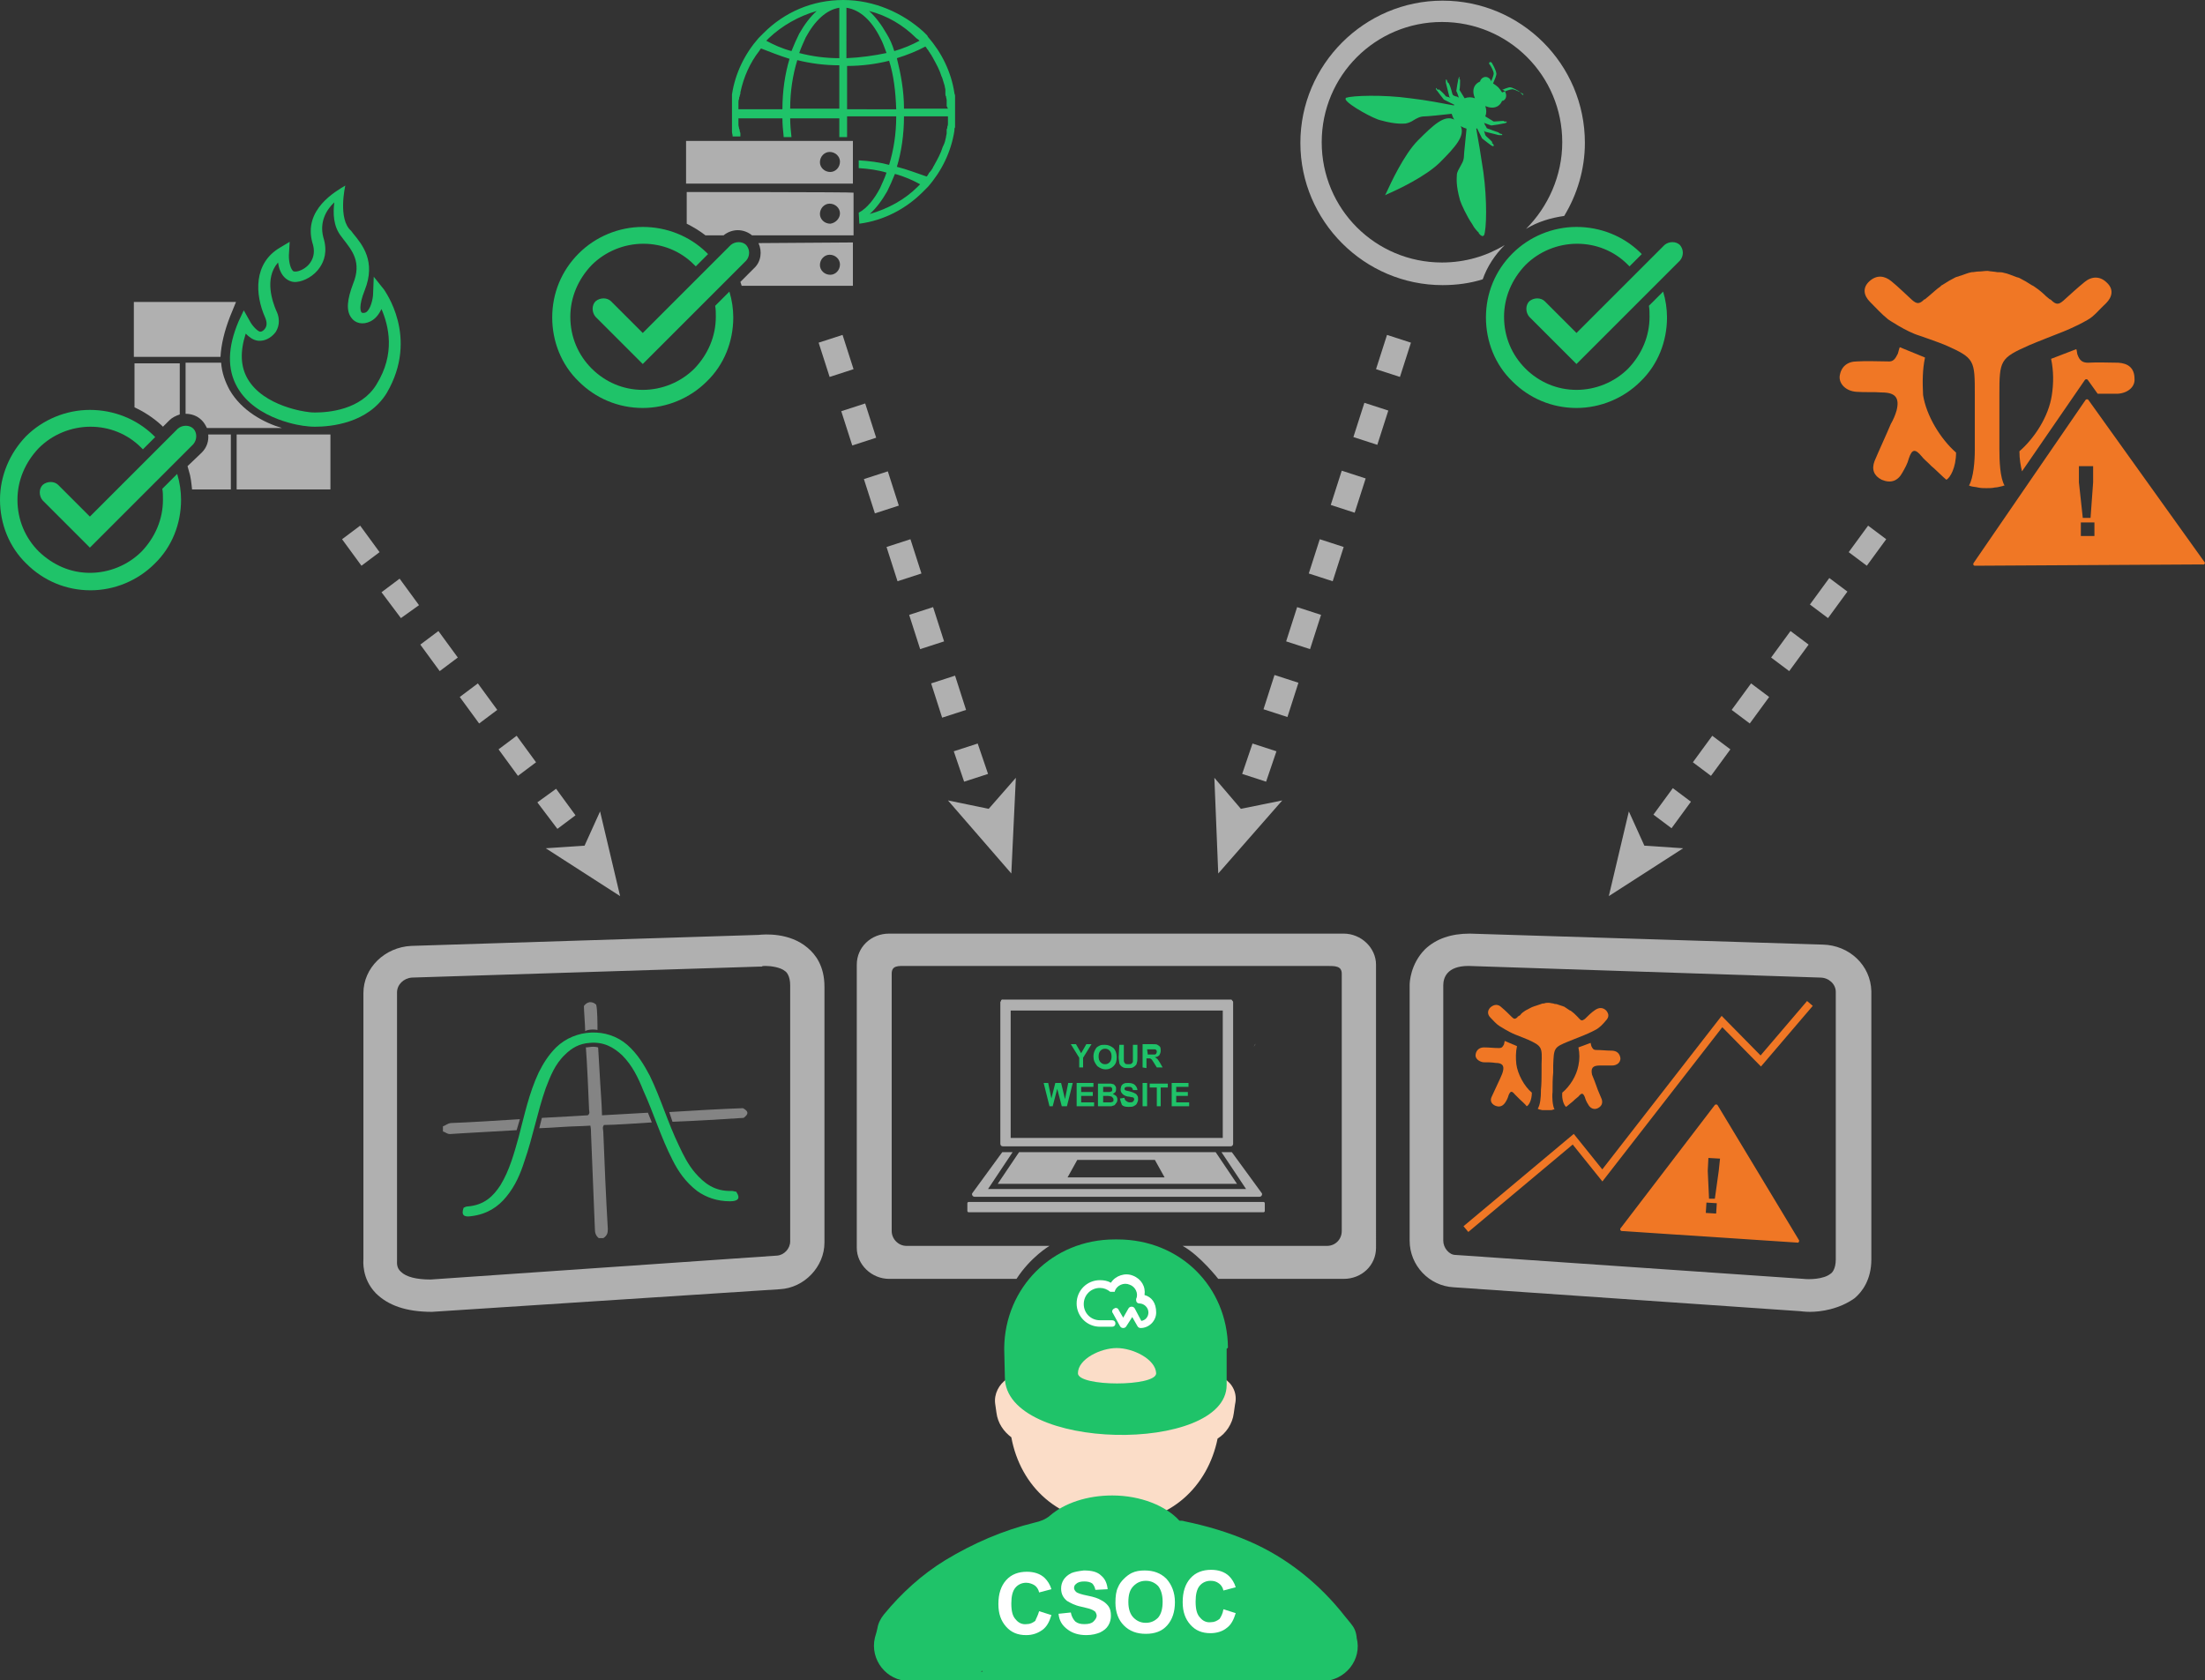 <?xml version="1.0" encoding="utf-8"?>
<!-- Generator: Adobe Illustrator 21.1.0, SVG Export Plug-In . SVG Version: 6.00 Build 0)  -->
<svg version="1.1" id="Layer_1" xmlns="http://www.w3.org/2000/svg" xmlns:xlink="http://www.w3.org/1999/xlink" x="0px" y="0px"
	 width="341px" height="259.9px" viewBox="0 0 341 259.9" style="enable-background:new 0 0 341 259.9;" xml:space="preserve">
<rect x="0" y="0" width="341" height="259.9" fill="#333333" stroke="none"/>
<style type="text/css">
	.st0{fill:#B0B0B0;}
	.st1{fill:#FFFFFF;}
	.st2{fill:#1FC369;}
	.st3{fill:#848484;}
	.st4{fill:#F07725;}
	.st5{fill:none;stroke:#F07725;stroke-width:1.157;stroke-miterlimit:10;}
	.st6{fill:#FBDDC8;}
	.st7{fill:#AFAFAF;}
</style>
<g>
	<g>
		<g>
			<g>
				<path class="st0" d="M89.2,132.2l2.8-2.1l0.1,0.2l-2.8,2.1L89.2,132.2z M83.1,124.1L86,122l3,4.1l-2.8,2.1L83.1,124.1z
					 M77.1,115.9l2.8-2.1l3,4.1l-2.8,2.1L77.1,115.9z M71.1,107.8l2.8-2.1l3,4.1l-2.8,2.1L71.1,107.8z M65,99.7l2.8-2.1l3,4.1
					l-2.8,2.1L65,99.7z M59,91.6l2.8-2.1l3,4.1L62,95.6L59,91.6z M52.9,83.4l2.8-2.1l3,4.1l-2.8,2.1L52.9,83.4z"/>
			</g>
			<g>
				<g>
					<polygon class="st0" points="84.4,131.2 90.4,130.8 92.8,125.5 95.9,138.6 					"/>
				</g>
			</g>
		</g>
	</g>
	<g>
		<path class="st0" d="M279.9,202.9c-0.8,0-1.4-0.1-1.5-0.1l-53.6-3.7c-3.8-0.2-6.8-3.4-6.8-7.2v-39.6c0-0.3,0.1-3.2,2.4-5.5
			c1.7-1.6,4-2.4,6.9-2.4l54.6,1.7c4.1,0.1,7.4,3.2,7.5,7.2v41.5c0,3.1-1.4,5-2.6,6C284.4,202.5,281.6,202.9,279.9,202.9z
			 M227.1,149.4c-3.4,0-3.9,1.9-3.9,3v39.5c0,1.1,0.9,2.2,1.9,2.2l53.8,3.7c0.8,0.1,3.1,0.1,4.2-0.8c0.2-0.1,0.8-0.7,0.8-2.2v-41.4
			c0-1.2-1.1-2.2-2.4-2.2L227.1,149.4z"/>
	</g>
	<g>
		<path class="st0" d="M66.8,202.9c-4,0-6.8-1-8.7-2.9c-2.2-2.3-1.9-5-1.9-5.3v-41.1c0-3.9,3.3-7.1,7.4-7.3l53.7-1.7
			c0.9-0.1,4.8-0.4,7.6,2c1.2,1,2.6,2.8,2.6,6v39.6c0,3.7-3.1,7-6.9,7.2L66.8,202.9L66.8,202.9z M118.4,149.4c-0.3,0-0.5,0-0.6,0.1
			h-0.3l-53.8,1.7c-1.3,0.1-2.3,1.1-2.3,2.3V195c0,0.3-0.1,1.1,0.6,1.7c0.8,0.8,2.4,1.2,4.6,1.2l53.6-3.7c1.1-0.1,2-1.1,2-2.2v-39.6
			c0-1.5-0.6-2.1-0.8-2.2C120.7,149.6,119.2,149.4,118.4,149.4z"/>
	</g>
	<g>
		<path class="st0" d="M157.2,197.8h-19.7c-2.7,0-5-2.2-5-4.8v-43.8c0-2.7,2.2-4.8,5-4.8h70.3c2.7,0,5,2.2,5,4.8V193
			c0,2.7-2.2,4.8-5,4.8h-19.4c0,0-2.8-3.6-5.5-5.1h22.3c1.3,0,2.3-1,2.3-2.3v-39.8c0-1.2-1-1.2-2.3-1.2h-65c-1.3,0-2.3-0.1-2.3,1.2
			v39.8c0,1.2,1,2.3,2.3,2.3h22.1C162.3,192.7,159.4,194.4,157.2,197.8z"/>
	</g>
	<polygon class="st1" points="194.1,161.9 194,161.9 194,161.9 	"/>
	<path class="st1" d="M194.1,161.9L194.1,161.9L194.1,161.9z"/>
	<g>
		<g>
			<path class="st2" d="M166.9,165.1v-1.5l-1.3-2.1h0.8l0.8,1.4l0.8-1.4h0.8l-1.3,2.1v1.5L166.9,165.1L166.9,165.1z"/>
			<path class="st2" d="M169.1,163.4c0-0.4,0.1-0.7,0.2-0.9c0.1-0.2,0.2-0.4,0.3-0.5c0.1-0.1,0.3-0.2,0.5-0.3
				c0.2-0.1,0.5-0.1,0.8-0.1c0.5,0,0.9,0.2,1.3,0.5c0.3,0.3,0.5,0.8,0.5,1.4c0,0.6-0.1,1-0.5,1.4c-0.3,0.3-0.7,0.5-1.2,0.5
				c-0.5,0-0.9-0.2-1.3-0.5C169.3,164.4,169.1,164,169.1,163.4z M169.9,163.4c0,0.4,0.1,0.7,0.3,0.9s0.4,0.3,0.7,0.3
				c0.3,0,0.5-0.1,0.7-0.3c0.2-0.2,0.3-0.5,0.3-0.9c0-0.4-0.1-0.7-0.3-0.9c-0.2-0.2-0.4-0.3-0.7-0.3c-0.3,0-0.5,0.1-0.7,0.3
				C170,162.7,169.9,163,169.9,163.4z"/>
			<path class="st2" d="M173.1,161.6h0.7v1.9c0,0.3,0,0.5,0,0.6c0,0.1,0.1,0.3,0.2,0.4c0.1,0.1,0.3,0.1,0.5,0.1c0.2,0,0.4,0,0.5-0.1
				c0.1-0.1,0.2-0.2,0.2-0.3c0-0.1,0-0.3,0-0.6v-2h0.7v1.9c0,0.4,0,0.7-0.1,0.9c0,0.2-0.1,0.3-0.2,0.4c-0.1,0.1-0.2,0.2-0.4,0.3
				c-0.2,0.1-0.4,0.1-0.7,0.1c-0.3,0-0.6,0-0.8-0.1c-0.2-0.1-0.3-0.2-0.4-0.3c-0.1-0.1-0.2-0.3-0.2-0.4c0-0.2-0.1-0.5-0.1-0.9
				L173.1,161.6L173.1,161.6z"/>
			<path class="st2" d="M176.7,165.1v-3.6h1.5c0.4,0,0.7,0,0.8,0.1c0.2,0.1,0.3,0.2,0.4,0.3c0.1,0.2,0.1,0.4,0.1,0.6
				c0,0.3-0.1,0.5-0.2,0.7c-0.2,0.2-0.4,0.3-0.7,0.3c0.1,0.1,0.3,0.2,0.4,0.3c0.1,0.1,0.2,0.3,0.4,0.6l0.4,0.7h-0.9l-0.5-0.8
				c-0.2-0.3-0.3-0.5-0.4-0.5c-0.1-0.1-0.1-0.1-0.2-0.1c-0.1,0-0.2,0-0.4,0h-0.1v1.5L176.7,165.1L176.7,165.1z M177.5,163.1h0.5
				c0.4,0,0.6,0,0.6,0c0.1,0,0.1-0.1,0.2-0.1c0-0.1,0.1-0.2,0.1-0.3c0-0.1,0-0.2-0.1-0.3c-0.1-0.1-0.1-0.1-0.3-0.1
				c-0.1,0-0.2,0-0.5,0h-0.6L177.5,163.1L177.5,163.1z"/>
			<path class="st2" d="M162.3,171.1l-0.9-3.6h0.7l0.5,2.4l0.6-2.4h0.9l0.6,2.5l0.5-2.5h0.7l-0.9,3.6h-0.8l-0.7-2.7l-0.7,2.7H162.3z
				"/>
			<path class="st2" d="M166.5,171.1v-3.6h2.6v0.6h-1.9v0.8h1.8v0.6h-1.8v1h2v0.6L166.5,171.1L166.5,171.1z"/>
			<path class="st2" d="M169.8,167.6h1.4c0.3,0,0.5,0,0.6,0c0.1,0,0.3,0.1,0.4,0.1s0.2,0.2,0.3,0.3c0.1,0.1,0.1,0.3,0.1,0.4
				c0,0.2,0,0.3-0.1,0.5c-0.1,0.1-0.2,0.2-0.4,0.3c0.2,0.1,0.4,0.2,0.5,0.3s0.2,0.3,0.2,0.5c0,0.2,0,0.3-0.1,0.5
				c-0.1,0.1-0.2,0.3-0.3,0.4c-0.1,0.1-0.3,0.1-0.5,0.2c-0.1,0-0.4,0-0.9,0h-1.2L169.8,167.6L169.8,167.6z M170.6,168.1v0.8h0.5
				c0.3,0,0.5,0,0.5,0c0.1,0,0.2-0.1,0.3-0.1s0.1-0.2,0.1-0.3c0-0.1,0-0.2-0.1-0.3s-0.1-0.1-0.3-0.1c-0.1,0-0.3,0-0.6,0L170.6,168.1
				L170.6,168.1z M170.6,169.6v0.9h0.7c0.3,0,0.4,0,0.5,0c0.1,0,0.2-0.1,0.3-0.1s0.1-0.2,0.1-0.3c0-0.1,0-0.2-0.1-0.3
				c-0.1-0.1-0.1-0.1-0.2-0.2c-0.1,0-0.3-0.1-0.6-0.1H170.6L170.6,169.6z"/>
			<path class="st2" d="M173.2,169.9l0.7-0.1c0,0.2,0.1,0.4,0.3,0.5c0.1,0.1,0.3,0.2,0.5,0.2c0.2,0,0.4,0,0.5-0.1
				c0.1-0.1,0.2-0.2,0.2-0.4c0-0.1,0-0.1-0.1-0.2c-0.1-0.1-0.1-0.1-0.3-0.1c-0.1,0-0.3-0.1-0.6-0.1c-0.4-0.1-0.6-0.2-0.8-0.4
				c-0.2-0.2-0.3-0.4-0.3-0.7c0-0.2,0.1-0.4,0.1-0.5c0.1-0.2,0.2-0.3,0.4-0.4c0.2-0.1,0.4-0.1,0.7-0.1c0.4,0,0.8,0.1,1,0.3
				c0.2,0.2,0.4,0.5,0.4,0.8l-0.7,0c0-0.2-0.1-0.3-0.2-0.4c-0.1-0.1-0.3-0.1-0.5-0.1s-0.4,0-0.5,0.1c-0.1,0.1-0.1,0.1-0.1,0.2
				s0,0.1,0.1,0.2c0.1,0.1,0.3,0.1,0.7,0.2s0.6,0.2,0.8,0.3c0.2,0.1,0.3,0.2,0.4,0.4c0.1,0.1,0.1,0.3,0.1,0.6c0,0.2-0.1,0.4-0.2,0.6
				c-0.1,0.2-0.3,0.3-0.5,0.4c-0.2,0.1-0.5,0.1-0.8,0.1c-0.5,0-0.8-0.1-1-0.3C173.4,170.6,173.3,170.4,173.2,169.9z"/>
			<path class="st2" d="M176.7,171.1v-3.6h0.7v3.6H176.7z"/>
			<path class="st2" d="M178.9,171.1v-2.9h-1.1v-0.6h2.8v0.6h-1.1v2.9H178.9z"/>
			<path class="st2" d="M181.2,171.1v-3.6h2.6v0.6h-1.9v0.8h1.8v0.6h-1.8v1h2v0.6L181.2,171.1L181.2,171.1z"/>
		</g>
	</g>
	<path class="st1" d="M193.9,161.9L193.9,161.9L193.9,161.9c0.1-0.2,0.2-0.4,0.3-0.5L193.9,161.9l-0.4-0.3
		C193.6,161.7,193.8,161.8,193.9,161.9z"/>
	<g>
		<path class="st3" d="M92.5,162c0.6,10.4,0.5,7.6,0.6,10.5c1.6-0.1,5.6-0.3,7.1-0.4l0.6,1.5c-1.5,0.1-5.9,0.4-7.4,0.4
			c-0.3,0.4-0.1,0.7-0.1,1.1c0.2,5.1,0.4,9.9,0.7,15c0,0.6-0.1,1-0.7,1.4c-0.2,0-0.5,0-0.7,0c-0.5-0.4-0.6-0.9-0.6-1.4
			c-0.2-5-0.4-9.7-0.6-14.8c0-0.4,0-0.7-0.1-1.2c-1.5,0.1-2.9,0.1-4.3,0.2c-0.3,0-1.1,0.1-3.6,0.2l0.4-1.6c3.8-0.2,5.5-0.3,7.1-0.4
			c0.4-0.3,0.2-0.6,0.2-0.9c-0.1-2.5-0.3-7.1-0.5-9.7C90.5,162.2,91.5,161.7,92.5,162z"/>
		<path class="st3" d="M79.9,174.8c-3.1,0.2-7.4,0.4-10.3,0.6c-0.5,0-0.7-0.3-1.1-0.4c0-0.3,0-0.5,0-0.8c0.4-0.1,0.6-0.4,1.2-0.5
			c2.8-0.1,7.6-0.4,10.7-0.6L79.9,174.8z"/>
		<path class="st2" d="M113.7,184.3c-0.1,0-0.3-0.1-0.5-0.1c-2.7,0.1-4.3-1.2-5.7-2.8c-1.1-1.3-1.8-2.7-2.5-4.2
			c-1.7-3.5-2.8-7.3-4.5-10.8c-0.9-1.7-1.9-3.4-3.5-4.8c-3.1-2.7-8-2.5-11,0.4c-1.2,1.2-2,2.5-2.7,3.9c-1.5,3.2-2.2,6.6-3.1,10
			c-0.7,2.5-1.4,5.1-2.8,7.4c-1.1,1.7-2.5,3.1-5.1,3.3c-0.2,0-0.4,0.1-0.6,0.2c-0.4,1.1,0,1.5,1.2,1.3c2.4-0.3,4.1-1.4,5.4-3
			c1.4-1.7,2.2-3.6,2.8-5.5c1.3-3.7,2-7.6,3.3-11.3c0.7-1.8,1.4-3.7,3-5.2c1-1,2.2-1.7,3.8-1.8c2.2-0.2,3.7,0.7,5,1.9
			c1.6,1.6,2.5,3.5,3.3,5.5c1.6,3.5,2.7,7.2,4.5,10.7c0.9,1.8,2,3.4,3.8,4.8c1.4,1,3.1,1.6,5.1,1.6c1.3,0,1.6-0.5,1-1.4
			C113.9,184.3,113.8,184.3,113.7,184.3z"/>
		<path class="st3" d="M104,173.5c3-0.1,8-0.4,11-0.6c0.8-0.6,0.8-1-0.1-1.5c-3,0.1-8.4,0.4-11.4,0.6L104,173.5z"/>
		<path class="st3" d="M92.4,159.3c0-0.8,0-3.2-0.2-3.9c-0.3-0.3-0.6-0.4-1-0.4c-0.4,0.1-0.6,0.2-0.9,0.6c0,0.7,0.2,3.1,0.2,3.9
			C90.5,159.4,91.4,159.1,92.4,159.3z"/>
	</g>
	<g>
		<path class="st4" d="M234.6,161.8l-1.9-0.8c0,0.1-0.1,0.4-0.1,0.5c-0.2,0.4-0.3,0.6-0.8,0.6c-0.8,0-1.5-0.1-2.3-0.1
			c-0.7,0-1.2,0.4-1.3,1.1c-0.1,0.6,0.5,1.1,1.2,1.2c0.6,0,1.3,0,1.9,0.1c1,0,1.4,0.4,1.1,1.4c-0.1,0.4-0.3,0.7-0.4,1
			c-0.4,0.9-0.9,1.9-1.3,2.8c-0.3,0.6-0.1,1.1,0.5,1.4c0.7,0.3,1.2,0.1,1.6-0.5c0.2-0.3,0.4-0.7,0.5-1.1c0.3-0.7,0.5-0.7,1-0.1
			c0.2,0.2,0.4,0.4,0.5,0.5c0,0,0.1,0.1,0.2,0.2c0.1,0.1,1,0.9,1.1,1.1c0.3-0.1,0.8-0.9,0.8-2.1c-1.2-1-2.2-2.9-2.4-4.4
			C234.4,163.7,234.4,162.7,234.6,161.8z"/>
		<path class="st4" d="M249.2,162.5c-0.8,0-1.5-0.1-2.3-0.1c-0.5,0-0.6-0.2-0.8-0.6c0-0.1-0.1-0.3-0.1-0.5l-1.9,0.7
			c0.2,0.9,0.2,1.9,0,2.8c-0.3,1.6-1.3,3.2-2.5,4.2c-0.1,1.1,0.3,2,0.6,2.2c0.1-0.1,1-0.8,1.1-0.9c0,0,0.1-0.1,0.2-0.2
			c0.2-0.2,0.4-0.3,0.6-0.5c0.5-0.6,0.7-0.6,1,0.1c0.1,0.4,0.3,0.8,0.5,1.1c0.3,0.6,0.9,0.9,1.5,0.6c0.6-0.3,0.8-0.8,0.6-1.4
			c-0.4-0.9-0.8-1.9-1.1-2.8c-0.1-0.3-0.3-0.7-0.4-1c-0.2-1,0.1-1.4,1.2-1.4c0.6,0,1.3,0,1.9,0c0.8,0,1.3-0.5,1.3-1.1
			C250.5,162.9,250,162.5,249.2,162.5z"/>
		<path class="st4" d="M246.9,159.2c0.5-0.3,1-0.8,1.4-1.3c0.5-0.5,0.6-1,0.1-1.6c-0.5-0.5-1.1-0.5-1.7-0.1
			c-0.6,0.4-1.1,0.9-1.6,1.4c-0.4,0.3-0.6,0.3-0.9-0.1c0,0-0.1,0-0.1-0.1v0c-0.1-0.1-0.2-0.2-0.3-0.3c-0.3-0.3-0.5-0.5-0.8-0.7
			c-0.1-0.1-0.1-0.1-0.2-0.1c-0.3-0.2-0.6-0.4-0.9-0.6c-0.1,0-0.2-0.1-0.3-0.1c-0.3-0.1-0.6-0.2-0.9-0.3c-0.1,0-0.3,0-0.5-0.1
			c-0.2,0-0.5-0.1-0.7-0.1c-0.2,0-0.5,0-0.7,0.1c-0.1,0-0.3,0-0.5,0.1c-0.3,0.1-0.6,0.2-0.9,0.3c-0.1,0-0.2,0.1-0.3,0.1
			c-0.3,0.1-0.6,0.3-1,0.5c-0.1,0-0.1,0.1-0.2,0.1c-0.3,0.2-0.6,0.4-0.8,0.7c-0.1,0.1-0.2,0.1-0.3,0.2v0c0,0-0.1,0-0.1,0.1
			c-0.4,0.4-0.6,0.3-0.9,0c-0.5-0.5-1-1-1.6-1.5c-0.5-0.5-1.1-0.5-1.7,0c-0.5,0.5-0.5,1.1,0,1.6c0.4,0.4,0.9,1,1.4,1.3
			c0,0,1.4,0.9,2.4,1.3c0,0,1.5,0.6,2,0.8c2.2,1,2.2,1.2,2.1,3.8c0,0.4,0,0.7,0,1.1c0,1,0,1.9-0.1,2.9c0,0.1,0,0.1,0,0.2
			c0,0.9-0.1,2.1-0.5,2.7c0.1,0,0.1,0,0.2,0.1c0.2,0,0.4,0.1,0.5,0.1c0.2,0,0.4,0,0.6,0c0.2,0,0.4,0,0.6,0c0.2,0,0.4,0,0.5-0.1
			c0.1,0,0.1,0,0.2,0c-0.3-0.6-0.4-1.9-0.3-2.7c0-0.1,0-0.1,0-0.1c0-1,0-1.9,0.1-2.9c0-0.4,0-0.7,0-1.1c0.1-2.7,0.1-2.8,2.3-3.7
			c0.5-0.2,2.5-1,2.5-1S246,159.7,246.9,159.2z"/>
	</g>
	<path class="st4" d="M278.2,191.8l-12.6-20.9c-0.1-0.1-0.3-0.1-0.4,0L250.6,190c-0.1,0.1,0,0.4,0.2,0.4l27.3,1.8
		C278.2,192.1,278.3,191.9,278.2,191.8z M265.4,187.7l-1.6-0.1l0.1-1.6l1.6,0.1L265.4,187.7z M265.8,181.1l-0.6,4.3l-0.9,0l-0.2-4.3
		l0.1-2l1.8,0.1L265.8,181.1z"/>
	<polyline class="st5" points="279.9,155.2 272.3,164.1 266.3,158 247.8,181.8 243.3,176.2 226.7,190.1 	"/>
	<path class="st4" d="M340.9,86.9l-17.9-25c-0.1-0.2-0.4-0.2-0.5,0l-17.3,25.2c-0.1,0.2,0,0.4,0.2,0.4l35.2-0.2
		C340.9,87.4,341.1,87.1,340.9,86.9z M321.8,82.9l0-2.1l2.1,0l0,2.1L321.8,82.9z M323.3,80.1l-1.2,0l-0.6-5.5l0-2.5l2.2,0l0,2.5
		L323.3,80.1z"/>
	<g>
		<g>
			<path class="st0" d="M195.8,120.9l-3.7-1.2l1.6-4.7l3.7,1.2L195.8,120.9z M199.1,110.9l-3.7-1.2l1.7-5.3l3.7,1.2L199.1,110.9z
				 M202.6,100.4l-3.7-1.2l1.7-5.3l3.7,1.2L202.6,100.4z M206.1,89.9l-3.7-1.2l1.7-5.3l3.7,1.2L206.1,89.9z M209.5,79.3l-3.7-1.2
				l1.7-5.3l3.7,1.2L209.5,79.3z M213,68.8l-3.7-1.2l1.7-5.3l3.7,1.2L213,68.8z M216.5,58.3l-3.7-1.2l1.7-5.3l3.7,1.2L216.5,58.3z"
				/>
		</g>
		<g>
			<g>
				<polygon class="st0" points="198.3,123.8 191.9,125.1 187.8,120.3 188.4,135.1 				"/>
			</g>
		</g>
	</g>
	<path class="st6" d="M189.3,213.2l0.1-1.7c0-9.3-7-16.9-16.8-16.9h-0.4c-9.8,0-16.6,7.5-16.6,16.9l0.1,1.8c-1.2,0.8-2,2.3-1.8,3.8
		l0.2,1.4c0.2,1.6,1.1,2.9,2.3,3.8c1.4,7.6,7.3,13.2,15.8,13.2h0.4c8.4,0,14.2-5.6,15.7-13c1.3-0.8,2.3-2.3,2.5-3.9l0.2-1.4
		C191.4,215.5,190.6,214,189.3,213.2z"/>
	<path class="st2" d="M189.9,208.4c-0.1-9.3-7.3-16.7-17.1-16.7h-0.4c-9.7,0-17,7.5-17.1,16.8v0.1l0.1,4.4
		c0,11.5,34.3,11.9,34.3,1.2l0-5.6C189.9,208.5,189.9,208.4,189.9,208.4z"/>
	<path class="st6" d="M172.7,208.5c-2.5,0-6,1.7-6,3.9c0,2.1,12.1,2.1,12.1,0C178.7,210.2,175.2,208.5,172.7,208.5z"/>
	<path class="st2" d="M208.9,251.1l-0.9-1.1c-3.9-5-9-9.1-14.8-11.6c-3.2-1.4-6.6-2.4-10-3.1c-0.3-0.1-0.5-0.1-0.8-0.1
		c-2.1-2.3-6-3.9-10.4-3.9c-3.9,0-7.4,1.2-9.6,3.1c-0.7,0.6-1.5,0.9-2.4,1.1c-4.9,1.2-9.5,3.2-13.8,5.8c-3.6,2.2-6.8,5.1-9.5,8.4
		c-0.5,0.6-0.9,1.4-1,2.1c-0.1,0.4-0.2,0.9-0.4,1.5c-0.8,3.4,1.8,6.7,5.3,6.7h63.9c3.5,0,6.2-3.3,5.3-6.7c0,0,0-0.1,0-0.1
		C209.7,252.3,209.4,251.7,208.9,251.1z M152,258.5l-0.3,0.1l0.2-0.2C151.9,258.4,151.9,258.5,152,258.5z"/>
	<path class="st1" d="M177,200.3c0.2-1.3-0.5-2.5-1.8-3c-1.2-0.5-2.7,0-3.4,1.1c-0.5-0.3-1.1-0.4-1.7-0.4c-2,0-3.6,1.6-3.6,3.6
		c0,2,1.6,3.6,3.6,3.6h1.9c0.3,0,0.5-0.2,0.5-0.5c0-0.3-0.2-0.5-0.5-0.5h-1.9c-1.4,0-2.5-1.1-2.5-2.5s1.1-2.5,2.5-2.5
		c0.6,0,1.1,0.2,1.6,0.6c0,0,0,0,0,0c0,0,0,0,0,0c0,0,0.1,0,0.1,0l0,0l0,0c0,0,0.1,0,0.1,0c0,0,0,0,0,0c0,0,0.1,0,0.1,0h0
		c0,0,0.1,0,0.1,0h0c0,0,0.1,0,0.1,0h0c0,0,0,0,0.1,0c0,0,0,0,0,0c0,0,0,0,0.1,0c0,0,0,0,0,0l0,0c0,0,0,0,0,0c0,0,0,0,0,0
		c0,0,0,0,0-0.1v0c0.3-0.9,1.4-1.4,2.3-1c0.9,0.3,1.4,1.4,1,2.2c0,0.1,0,0.1,0,0.2c0,0.3,0.2,0.5,0.5,0.5c0.7,0,1.4,0.6,1.4,1.4
		c0,0.6-0.4,1.2-1.1,1.3l-1-1.9c-0.1-0.2-0.3-0.3-0.5-0.3c-0.2,0-0.4,0.1-0.5,0.3l-0.8,1.4l-0.7-1.2c-0.1-0.3-0.5-0.4-0.7-0.2
		c-0.3,0.1-0.4,0.5-0.2,0.7l1.1,2c0.1,0.2,0.3,0.3,0.5,0.3c0,0,0,0,0,0c0.2,0,0.4-0.1,0.5-0.3l0.9-1.4l0.8,1.4
		c0.1,0.2,0.3,0.3,0.5,0.3c1.3,0,2.4-1.1,2.4-2.4C178.8,201.5,178.1,200.6,177,200.3z"/>
	<g>
		<path class="st1" d="M160.7,249.2l1.9,0.6c-0.3,1-0.7,1.8-1.4,2.3s-1.5,0.8-2.5,0.8c-1.3,0-2.3-0.4-3.1-1.3
			c-0.8-0.9-1.2-2-1.2-3.5c0-1.6,0.4-2.8,1.2-3.7c0.8-0.9,1.9-1.3,3.2-1.3c1.1,0,2.1,0.3,2.8,1c0.4,0.4,0.8,1,1,1.7l-1.9,0.5
			c-0.1-0.5-0.4-0.9-0.7-1.1s-0.8-0.4-1.3-0.4c-0.7,0-1.3,0.3-1.7,0.8c-0.4,0.5-0.6,1.3-0.6,2.4c0,1.2,0.2,2,0.7,2.5
			c0.4,0.5,1,0.8,1.7,0.7c0.5,0,0.9-0.2,1.3-0.5C160.2,250.4,160.5,249.9,160.7,249.2z"/>
		<path class="st1" d="M163.7,249.6l1.9-0.2c0.1,0.6,0.4,1.1,0.7,1.4c0.4,0.3,0.8,0.4,1.4,0.4c0.6,0,1.1-0.1,1.4-0.4
			c0.3-0.3,0.5-0.6,0.5-0.9c0-0.2-0.1-0.4-0.2-0.6c-0.1-0.1-0.4-0.3-0.7-0.4c-0.2-0.1-0.7-0.2-1.5-0.4c-1-0.2-1.7-0.6-2.2-0.9
			c-0.6-0.5-0.9-1.1-0.9-1.9c0-0.5,0.1-0.9,0.4-1.4c0.3-0.4,0.6-0.7,1.2-1c0.5-0.2,1.1-0.3,1.9-0.4c1.2,0,2.1,0.2,2.7,0.8
			c0.6,0.5,0.9,1.2,1,2.1l-1.9,0.1c-0.1-0.5-0.3-0.8-0.5-1c-0.3-0.2-0.7-0.3-1.2-0.3c-0.6,0-1,0.1-1.3,0.4c-0.2,0.1-0.3,0.4-0.3,0.6
			c0,0.2,0.1,0.4,0.3,0.6c0.2,0.2,0.8,0.4,1.8,0.6s1.6,0.4,2.1,0.7c0.4,0.2,0.8,0.5,1.1,0.9c0.3,0.4,0.4,0.9,0.4,1.5
			c0,0.5-0.1,1-0.4,1.5c-0.3,0.5-0.7,0.8-1.3,1.1c-0.5,0.2-1.2,0.4-2.1,0.4c-1.2,0-2.1-0.3-2.8-0.8
			C164.2,251.4,163.8,250.6,163.7,249.6z"/>
		<path class="st1" d="M172.5,247.9c0-1,0.1-1.8,0.4-2.4c0.2-0.5,0.5-0.9,0.9-1.3c0.4-0.4,0.8-0.7,1.2-0.9c0.6-0.3,1.3-0.4,2-0.4
			c1.4,0,2.5,0.4,3.4,1.3c0.8,0.9,1.3,2.1,1.3,3.6c0,1.5-0.4,2.7-1.2,3.6c-0.8,0.9-1.9,1.3-3.3,1.3c-1.4,0-2.5-0.4-3.4-1.3
			C173,250.6,172.5,249.4,172.5,247.9z M174.5,247.8c0,1.1,0.3,1.9,0.8,2.4c0.5,0.5,1.1,0.8,1.9,0.8s1.4-0.3,1.9-0.8
			c0.5-0.6,0.7-1.4,0.7-2.5c0-1.1-0.3-1.9-0.7-2.4c-0.5-0.5-1.1-0.8-1.9-0.8s-1.4,0.3-1.9,0.8C174.7,245.9,174.5,246.7,174.5,247.8z
			"/>
		<path class="st1" d="M189.2,248.9l1.9,0.6c-0.3,1-0.7,1.8-1.4,2.3c-0.6,0.5-1.5,0.8-2.5,0.8c-1.3,0-2.3-0.4-3.1-1.3
			c-0.8-0.9-1.2-2-1.2-3.5c0-1.6,0.4-2.8,1.2-3.7c0.8-0.9,1.9-1.3,3.2-1.3c1.1,0,2.1,0.3,2.8,1c0.4,0.4,0.8,1,1,1.7l-1.9,0.5
			c-0.1-0.5-0.4-0.9-0.7-1.1c-0.4-0.3-0.8-0.4-1.3-0.4c-0.7,0-1.3,0.3-1.7,0.8c-0.4,0.5-0.6,1.3-0.6,2.4c0,1.2,0.2,2,0.7,2.5
			c0.4,0.5,1,0.8,1.7,0.7c0.5,0,0.9-0.2,1.3-0.5C188.8,250.1,189.1,249.6,189.2,248.9z"/>
	</g>
	<path class="st4" d="M297.7,55.3l-3.9-1.6c-0.1,0.2-0.2,0.7-0.3,1c-0.4,0.8-0.7,1.3-1.6,1.2c-1.6,0-3.1-0.1-4.7,0
		c-1.5,0-2.5,0.8-2.7,2.3c-0.1,1.2,1,2.3,2.6,2.4c1.3,0.1,2.6,0,3.9,0.1c2.1,0,2.8,0.8,2.3,2.8c-0.2,0.7-0.5,1.4-0.9,2.1
		c-0.8,1.9-1.7,3.8-2.5,5.7c-0.5,1.3-0.1,2.3,1.1,2.9c1.4,0.6,2.5,0.2,3.2-1.1c0.4-0.7,0.8-1.4,1-2.2c0.5-1.5,1-1.5,2-0.3
		c0.3,0.4,0.7,0.7,1.1,1.1c0,0,0.2,0.2,0.4,0.4c0.3,0.2,2,1.9,2.3,2.1c0.6-0.3,1.5-1.9,1.5-4.2c-2.4-2.1-4.6-5.7-5.1-8.9
		C297.3,59.1,297.3,57.2,297.7,55.3z"/>
	<path class="st4" d="M322.8,49.5c1.1-0.6,1.9-1.7,2.9-2.6c1-1,1.2-2.2,0.1-3.2c-1-1-2.3-1-3.4-0.1c-1.1,0.9-2.2,1.9-3.3,2.9
		c-0.7,0.6-1.1,0.7-1.9-0.1c-0.1-0.1-0.1-0.1-0.2-0.1v0c-0.2-0.2-0.4-0.3-0.6-0.5c-0.5-0.5-1.1-1-1.7-1.4c-0.1-0.1-0.3-0.2-0.5-0.3
		c-0.6-0.4-1.3-0.8-1.9-1.1c-0.2-0.1-0.4-0.1-0.6-0.2c-0.6-0.2-1.2-0.5-1.8-0.6c-0.3-0.1-0.6-0.1-1-0.1c-0.5-0.1-1-0.1-1.5-0.2
		c-0.5,0-1,0.1-1.5,0.1c-0.3,0-0.6,0.1-1,0.1c-0.6,0.1-1.2,0.4-1.9,0.6c-0.2,0.1-0.4,0.1-0.6,0.2c-0.6,0.3-1.3,0.7-1.9,1.1
		c-0.1,0.1-0.3,0.1-0.4,0.3c-0.6,0.4-1.1,0.9-1.7,1.4c-0.2,0.2-0.4,0.3-0.6,0.5v0c-0.1,0.1-0.1,0.1-0.2,0.1
		c-0.8,0.8-1.2,0.7-1.9,0.1c-1.1-1-2.1-2-3.2-2.9s-2.3-1-3.4,0c-1.1,1-0.9,2.2,0.1,3.2c0.9,0.9,1.8,1.9,2.8,2.7c0,0,2.8,1.9,4.8,2.5
		c0,0,3.2,1.1,4.1,1.5c4.5,2,4.5,2.3,4.5,7.7c0,0.7,0,1.5,0,2.2c0,1.9,0,3.9,0,5.9c0,0.2,0,0.3,0,0.4c0,1.7-0.2,4.3-0.9,5.5
		c0.1,0,0.2,0.1,0.3,0.1c0.3,0.1,0.7,0.1,1.1,0.2c0.4,0.1,0.9,0.1,1.3,0.1c0.4,0,0.9,0,1.3-0.1c0.3,0,0.7-0.1,1.1-0.2
		c0.1,0,0.2-0.1,0.4-0.1c-0.7-1.2-0.8-3.8-0.8-5.6c0-0.1,0-0.2,0-0.3c0-1.9,0-3.9,0-5.9c0-0.7,0-1.5,0-2.2c0-5.4,0.1-5.7,4.6-7.7
		c0.9-0.4,5-2,5-2S320.9,50.6,322.8,49.5z"/>
	<path class="st2" d="M235.5,14.7l0.1-0.1l-0.1-0.1c0,0-1-0.6-1.6-0.7c-0.3,0-1.1,0.3-1.6,0.5c-0.2-0.3-0.4-0.6-0.6-0.8
		c-0.2-0.2-0.5-0.4-0.8-0.6c0.2-0.5,0.6-1.3,0.5-1.6c-0.1-0.6-0.7-1.6-0.7-1.6c-0.1-0.1-0.2-0.1-0.3-0.1l-0.1,0.1l0,0.2l0.1,0.1
		c0.2,0.3,0.6,1,0.6,1.4c0,0.1-0.1,0.5-0.4,1.2c0-0.1-0.1-0.3-0.2-0.4c-0.4-0.4-0.9-0.4-1.3,0c-0.1,0.1-0.2,0.3-0.2,0.4
		c-0.2,0.1-0.4,0.2-0.6,0.4c-0.5,0.5-0.6,1.3-0.2,2.2c-0.5-0.2-1.1-0.2-1.6,0l-0.8-1.3c0.1-0.3,0.1-1.1,0.1-1.6h-0.1
		c0-0.1,0-0.3,0-0.3l0,0c0,0,0-0.1,0-0.1l0,0l0,0c0,0-0.1,0-0.1,0.1c0,0.1-0.1,0.2-0.1,0.4l0,0c-0.1,0.4-0.2,1.1-0.3,1.8V14l0,0
		c0,0,0.3,0.7,0.4,1.1c-0.2-0.1-0.3-0.2-0.5-0.2c-0.2-0.1-0.3-0.1-0.4-0.2l-0.1-0.2c-0.2-0.8-0.4-1.4-0.6-1.7l-0.1,0
		c0-0.1-0.1-0.2-0.1-0.3c-0.1-0.2-0.1-0.2-0.1-0.2l0,0c0,0-0.1,0-0.1,0c0,0,0,0.1,0,0.1c0,0.1,0,0.2,0,0.4l0,0
		c0.1,0.4,0.3,1.2,0.5,2l0,0.1l0.2,0.2l-0.7-0.2c-0.1-0.2-0.7-0.8-1.1-1.1l-0.1,0.1c-0.1-0.1-0.2-0.1-0.2-0.2
		c-0.1-0.1-0.1-0.1-0.1-0.1c0,0-0.1,0.1,0,0.2c0,0.1,0.1,0.2,0.2,0.3l0,0c0.2,0.3,0.6,0.8,1,1.3l0,0l0,0c0,0,1.2,0.6,1.6,0.8
		c0,0,0,0.1-0.1,0.1c-1.6-0.3-4.1-0.8-6.7-1.1c-4.3-0.6-9-0.4-9.8-0.1c0,0-0.1,0-0.1,0l-0.1,0.1l0,0c0,0.1,0,0.1,0,0.2
		c0.5,0.9,4.4,3,5.4,3.2c2.5,0.7,3.6,0.5,3.9,0.5c0.5-0.1,0.9-0.3,1.2-0.5c0.5-0.3,1-0.6,1.7-0.6c0.4,0,2.5-0.2,4.2-0.4
		c0.1,0.3,0.2,0.6,0.4,0.9c-1.5-0.8-3.2,0.8-5.6,3.2c-2.2,2.2-4.3,6.8-4.9,8.1l-0.2,0.4l0.4-0.2c1.4-0.6,5.9-2.7,8.1-4.9
		c2.4-2.4,3.9-4.1,3.2-5.6c0.3,0.2,0.6,0.3,0.9,0.4c-0.1,1.2-0.4,3.8-0.4,4.2c0,0.8-0.4,1.3-0.6,1.7c-0.2,0.4-0.5,0.8-0.5,1.3
		c0,0.4-0.2,1.4,0.5,3.9c0.2,0.6,1,2.4,1.9,3.7c0.3,0.6,0.7,1,1,1.3c0,0,0,0,0,0.1c0,0,0,0,0,0c0.1,0.1,0.2,0.2,0.3,0.3
		c0.1,0,0.1,0.1,0.2,0.1c0,0,0.1,0,0.1,0l0.1,0c0,0,0-0.1,0.1-0.1c0.4-0.9,0.5-5.5-0.1-9.8c-0.4-2.7-0.8-5.1-1.1-6.7
		c0.1,0,0.1,0,0.1-0.1c0.2,0.4,0.8,1.6,0.8,1.6l0,0l0,0c0.5,0.4,1,0.8,1.3,1l0,0c0.1,0.1,0.2,0.1,0.3,0.2c0,0,0.1,0,0.1,0
		c0.1,0,0.1,0,0.1-0.1l0-0.1l0,0c0,0,0,0-0.1-0.1c0-0.1-0.1-0.1-0.2-0.2l0.1-0.1c-0.3-0.4-1-0.9-1.1-1.1l-0.2-0.7l0.2,0.2l0.1,0
		c0.8,0.2,1.6,0.4,2,0.5l0,0c0.2,0,0.3,0,0.4,0h0c0.1,0,0.2,0,0.1-0.1c0,0,0-0.1-0.2-0.1c-0.1,0-0.1-0.1-0.3-0.1l0-0.1
		c-0.3-0.1-0.9-0.3-1.7-0.6l-0.2-0.1c0-0.1-0.1-0.2-0.2-0.4c-0.1-0.1-0.1-0.3-0.2-0.4c0.5,0.2,1.1,0.4,1.1,0.4l0,0h0.1
		c0.7-0.1,1.4-0.2,1.8-0.3l0,0c0.2,0,0.3-0.1,0.4-0.1c0.1,0,0.1-0.1,0.1-0.1v-0.1l0,0c0,0,0,0-0.1,0h0c-0.1,0-0.2,0-0.3,0v-0.1
		c-0.5,0-1.3,0.1-1.6,0.1l-1.3-0.8c0.2-0.5,0.2-1,0-1.6c0.9,0.4,1.7,0.3,2.2-0.2c0.2-0.2,0.3-0.4,0.4-0.6c0.2,0,0.3-0.1,0.4-0.2
		c0.3-0.3,0.3-0.9,0-1.3c-0.1-0.1-0.2-0.2-0.4-0.2c0.7-0.3,1.1-0.4,1.2-0.4c0.4,0,1.2,0.5,1.4,0.6l0.1,0.1L235.5,14.7L235.5,14.7
		L235.5,14.7L235.5,14.7z"/>
	<g>
		<path class="st0" d="M192.7,183.9l-3.8-5.7h1.6l4.6,6.3c0.2,0.2,0,0.6-0.3,0.6h-44.1c-0.3,0-0.5-0.4-0.3-0.6l4.6-6.3h1.6l-3.8,5.7
			H192.7z"/>
		<path class="st0" d="M169.8,183.1h5.8h15.7l-3.3-4.9h-12.3h-5.8h-12.3l-3.3,4.9H169.8z M165.1,182.1l1.5-2.7h12l1.5,2.7H165.1z"/>
		<path class="st0" d="M195.4,185.9c0.1,0,0.2,0.1,0.2,0.2v1.2c0,0.1-0.1,0.2-0.2,0.2h-45.6c-0.1,0-0.2-0.1-0.2-0.2v-1.2
			c0-0.1,0.1-0.2,0.2-0.2H195.4z"/>
	</g>
	<path class="st0" d="M190.7,155c0-0.1,0-0.1-0.1-0.2l0,0c-0.1-0.1-0.1-0.2-0.2-0.2h-0.1h-35.2H155c-0.1,0-0.2,0.1-0.2,0.2l0,0
		c0,0.1-0.1,0.1-0.1,0.2v3.4v2.9v15.6c0,0,0,0.4,0.4,0.4h14.6h6h14.6c0.4,0,0.4-0.4,0.4-0.4L190.7,155L190.7,155z M189.1,176h-32.8
		v-19.7h32.8V176z"/>
	<path class="st0" d="M35.6,48.9l0.9-2.2H20.7v8.5h13.4C34.2,53.3,34.7,51.2,35.6,48.9"/>
	<rect x="36.6" y="67.2" class="st0" width="14.5" height="8.5"/>
	<path class="st2" d="M59.4,44.8l-1.6-2l-0.1,2.6c0,0.8-0.4,2.5-1.1,2.9c-0.2,0.1-0.3,0.1-0.5,0.1c-0.1,0-0.2-0.1-0.2-0.1
		c-0.1-0.1-0.5-0.9,0.5-3.4c1.8-4.5-0.4-7.1-1.8-8.8l-0.3-0.4c-2.1-1.8-0.9-7-0.9-7c-1.5,0.9-6.5,3.7-5.1,8.8
		c0.4,1.2,0.3,2.2-0.3,3.1c-0.6,0.9-1.7,1.4-2.3,1.4c-0.1,0-0.3,0-0.4-0.1c-0.5-0.5-0.7-1.9-0.6-2.8l0.1-1.7l-1.5,0.9
		c-4.1,2.4-3.9,7.2-2.3,10.8c0.3,0.7,0.3,1.3,0,1.7c-0.2,0.3-0.5,0.5-0.7,0.5c0,0,0,0-0.1,0c-0.4-0.1-1.2-0.9-1.6-1.7l-0.9-1.6
		l-0.8,1.7c-1.7,4-1.8,7.4-0.2,10.2c2.9,5.1,10.2,6,10.6,6c0,0,0.6,0.1,1.4,0.1l0,0c2.4,0,8.2-0.5,11.1-5.2
		C64.9,52.1,59.4,44.9,59.4,44.8z M58.2,59.5c-2.4,3.9-7.4,4.3-9.5,4.3l0,0c-0.7,0-1.2-0.1-1.2-0.1c-0.1,0-6.7-0.8-9.2-5.1
		c-1.1-1.9-1.2-4.2-0.3-7c0.5,0.5,1.1,1,1.9,1.1c1,0.1,2-0.4,2.7-1.3c0.4-0.6,0.9-1.8,0.1-3.4c-0.5-1.2-1.9-4.9,0.3-7.4
		c0.1,0.8,0.4,1.7,1,2.3c0.5,0.5,1.2,0.8,1.9,0.7c1.1-0.1,2.7-0.9,3.6-2.3c0.6-0.9,1.2-2.4,0.5-4.6c-0.6-2.3,0.4-4.2,1.7-5.4
		c-0.2,1.6-0.2,3.7,1.1,5.3l0.3,0.4c1.3,1.7,2.9,3.5,1.5,6.9c-0.9,2.4-1.1,4.1-0.3,5.2c0.6,0.9,1.8,1.2,3,0.6
		c0.8-0.4,1.3-1.1,1.7-1.9C60.1,50.4,61.2,54.7,58.2,59.5z"/>
	<path class="st4" d="M327.6,56.1c-1.6,0-3.1-0.1-4.7,0c-0.9,0-1.3-0.4-1.6-1.2c-0.1-0.2-0.1-0.7-0.2-0.9l-3.9,1.5
		c0.4,1.9,0.4,3.8,0.1,5.7c-0.5,3.2-2.6,6.5-5,8.6c0,1.2,0.2,2.3,0.4,3.1l9.7-14.1c0.1-0.2,0.4-0.2,0.5,0l1.5,2.1c1,0,2.1,0,3.1,0
		c1.6-0.1,2.7-1.1,2.6-2.3C330.1,56.9,329.1,56.2,327.6,56.1z"/>
	<g>
		<path class="st2" d="M255,47.3c0.1,0.5,0.1,1.1,0.1,1.7c0,3-1.2,5.8-3.3,8c-2.1,2.1-5,3.3-8,3.3c-3,0-5.8-1.2-7.9-3.3
			c-2.1-2.1-3.3-4.9-3.3-8c0-3,1.2-5.8,3.3-8c2.1-2.1,5-3.3,8-3.3c2.9,0,5.7,1.1,7.8,3.2c0,0,0.1,0.1,0.1,0.1c0,0,0.1,0.1,0.2,0.2
			l1.9-1.9c-0.1-0.1-0.2-0.2-0.3-0.3c-2.6-2.5-6.1-3.9-9.8-3.9c-3.7,0-7.3,1.5-9.9,4.1c-2.7,2.7-4.1,6.2-4.1,9.9s1.4,7.3,4.1,9.9
			c2.6,2.6,6.1,4.1,9.9,4.1c3.7,0,7.3-1.5,9.9-4.1c2.7-2.6,4.1-6.2,4.1-9.9c0-1.3-0.2-2.7-0.6-4L255,47.3z"/>
		<path class="st2" d="M259.8,37.9c-0.6-0.6-1.7-0.6-2.4,0l-13.6,13.6l-4.9-4.9c-0.6-0.6-1.7-0.6-2.4,0c-0.6,0.6-0.6,1.7,0,2.4
			l7.3,7.3l16-16C260.4,39.6,260.4,38.6,259.8,37.9z"/>
	</g>
	<path class="st0" d="M31.2,65c0.4,0.4,0.6,0.8,0.8,1.2h11.6c-2.7-0.8-6.2-2.6-8.1-5.9c-0.7-1.3-1.2-2.7-1.3-4.2h-5.5V64
		C29.6,64,30.5,64.3,31.2,65z"/>
	<g>
		<path class="st2" d="M25.1,75.6c0.1,0.5,0.1,1.1,0.1,1.7c0,3-1.2,5.8-3.3,8c-2.1,2.1-5,3.3-8,3.3S8.2,87.4,6,85.3
			c-2.1-2.1-3.3-4.9-3.3-8c0-3,1.2-5.8,3.3-8c2.1-2.1,5-3.3,8-3.3c2.9,0,5.7,1.1,7.8,3.2c0,0,0.1,0.1,0.1,0.1c0,0,0.1,0.1,0.2,0.2
			l1.9-1.9c-0.1-0.1-0.2-0.2-0.3-0.3c-2.6-2.5-6.1-3.9-9.8-3.9c-3.7,0-7.3,1.5-9.9,4.1C1.5,70.1,0,73.6,0,77.3s1.4,7.3,4.1,9.9
			c2.6,2.6,6.1,4.1,9.9,4.1c3.7,0,7.3-1.5,9.9-4.1c2.7-2.6,4.1-6.2,4.1-9.9c0-1.3-0.2-2.7-0.6-4L25.1,75.6z"/>
		<path class="st2" d="M29.9,66.3c-0.6-0.6-1.7-0.6-2.4,0L13.9,79.9L9,75c-0.6-0.6-1.7-0.6-2.4,0c-0.6,0.6-0.6,1.7,0,2.4l7.3,7.3
			l16-16C30.5,68,30.5,66.9,29.9,66.3z"/>
	</g>
	<g>
		<g>
			<path class="st0" d="M147.5,116.2l3.7-1.2l1.6,4.7l-3.7,1.2L147.5,116.2z M144,105.7l3.7-1.2l1.7,5.3l-3.7,1.2L144,105.7z
				 M140.6,95.1l3.7-1.2l1.7,5.3l-3.7,1.2L140.6,95.1z M137.1,84.6l3.7-1.2l1.7,5.3l-3.7,1.2L137.1,84.6z M133.6,74.1l3.7-1.2
				l1.7,5.3l-3.7,1.2L133.6,74.1z M130.1,63.6l3.7-1.2l1.7,5.3l-3.7,1.2L130.1,63.6z M126.6,53l3.7-1.2l1.7,5.3l-3.7,1.2L126.6,53z"
				/>
		</g>
		<g>
			<g>
				<polygon class="st0" points="146.6,123.8 152.9,125.1 157.1,120.3 156.4,135.1 				"/>
			</g>
		</g>
	</g>
	<g>
		<g>
			<g>
				<path class="st0" d="M255.4,132.4l-2.8-2.1l0.1-0.2l2.8,2.1L255.4,132.4z M258.5,128.1l-2.8-2.1l3-4.1l2.8,2.1L258.5,128.1z
					 M264.6,120l-2.8-2.1l3-4.1l2.8,2.1L264.6,120z M270.6,111.9l-2.8-2.1l3-4.1l2.8,2.1L270.6,111.9z M276.7,103.8l-2.8-2.1l3-4.1
					l2.8,2.1L276.7,103.8z M282.7,95.6l-2.8-2.1l3-4.1l2.8,2.1L282.7,95.6z M288.7,87.5l-2.8-2.1l3-4.1l2.8,2.1L288.7,87.5z"/>
			</g>
			<g>
				<g>
					<polygon class="st0" points="260.3,131.2 254.3,130.8 251.9,125.5 248.8,138.6 					"/>
				</g>
			</g>
		</g>
	</g>
	<path class="st0" d="M25,65.8c0.1,0.1,0.1,0.1,0.2,0.2l1-1c0.4-0.4,1-0.7,1.6-0.9v-7.9h-7V63C22.3,63.7,23.7,64.6,25,65.8z"/>
	<path class="st0" d="M32.2,67.2c0.1,1-0.2,2-1,2.8L29,72.1l0.2,0.7c0.3,0.9,0.4,1.9,0.5,2.9h6v-8.5H32.2z"/>
	<path class="st0" d="M232.7,37.9c-2.8,1.7-6.1,2.7-9.7,2.7c-10.3,0-18.6-8.3-18.6-18.6S212.7,3.4,223,3.4
		c10.3,0,18.6,8.3,18.6,18.6c0,5.2-2.2,10-5.6,13.4c1.8-1.1,3.8-1.7,5.9-2c2-3.3,3.2-7.2,3.2-11.3c0-12.2-9.9-22-22-22
		s-22,9.9-22,22s9.9,22,22,22c2.2,0,4.3-0.3,6.2-0.9C230,41.2,231.2,39.4,232.7,37.9z"/>
	<path class="st7" d="M128.4,26.6c-0.9,0-1.6-0.7-1.6-1.5c0-0.9,0.7-1.6,1.5-1.6c0.9,0,1.6,0.7,1.6,1.5
		C129.9,25.9,129.2,26.6,128.4,26.6 M131.9,28.4v-6.6h-25.8l0,6.6H131.9z"/>
	<path class="st2" d="M132.9,34.6c3.8-0.5,7.2-2.3,9.8-4.9c0.2-0.2,0.4-0.4,0.6-0.6l0,0l0.2-0.2c2.1-2.4,3.6-5.4,4.1-8.7l0-0.1
		c0-0.1,0-0.3,0.1-0.4l0-0.1l0-0.1v0l0-0.1l0-0.1l0,0l0-0.1l0-0.1l0,0l0-0.1l0-0.1l0,0l0-0.1l0-0.1l0,0l0-0.1l0-0.1l0-0.1l0,0l0-0.1
		l0-0.1v0v0l0-0.2v0l0-0.1l0-0.1l0,0l0-0.1l0-0.2v0v0v-0.1v-0.1v-0.1v-0.1v0v0l0-0.2l0-0.1l0,0l0-0.1l0-0.1v0l0-0.2v0v0l0-0.1l0-0.1
		l0,0l0-0.1l0-0.1l0-0.1l0,0l0-0.1l0-0.1l0,0l0-0.1l0-0.1l0,0l0-0.1l0-0.1l0,0l0-0.1l0-0.1v0l0-0.1l0-0.1c0-0.1,0-0.3-0.1-0.4l0-0.1
		c-0.5-3.3-2-6.3-4.1-8.7l-0.1-0.2l0,0c-0.2-0.2-0.4-0.4-0.6-0.6C139.6,2,135.2,0,130.4,0c-4.8,0-9.1,1.9-12.3,5.1
		c-0.2,0.2-0.4,0.4-0.6,0.6l0,0l-0.2,0.2c-2.1,2.4-3.6,5.4-4.1,8.7l0,0.1l0,0l0,0.2l0,0l0,0.2l0,0.1l0,0.1v0l0,0.1l0,0.1l0,0l0,0.1
		l0,0.1l0,0l0,0.1l0,0.1l0,0l0,0.1l0,0.1l0,0l0,0.1l0,0.1l0,0.1l0,0l0,0.1l0,0.1v0v0l0,0.2v0l0,0.1l0,0.1l0,0l0,0.1l0,0.2v0v0l0,0.1
		v0.1v0.1l0,0.1v0v0l0,0.2l0,0.1l0,0l0,0.1l0,0.1v0l0,0.2v0v0l0,0.1l0,0.1l0,0l0,0.1l0,0.1l0,0.1l0,0l0,0.1l0,0.1l0,0l0,0.1l0,0.1
		l0,0l0,0.1l0,0.1l0,0l0,0.1l0,0.1v0l0,0.1l0,0.1l0,0.2l0,0l0,0.2l0,0l0,0.1c0,0.2,0.1,0.4,0.1,0.7h1.2c0-0.1,0-0.1,0-0.2l0,0l0-0.2
		c0-0.1,0-0.2-0.1-0.4l0,0c0-0.1,0-0.3-0.1-0.4l0,0c0-0.2-0.1-0.4-0.1-0.6l0,0l0-0.1l0-0.1l0,0l0-0.1l0-0.1l0,0l0-0.1l0-0.1l0,0
		l0-0.2v0l0-0.1l0-0.1v0l0,0h6.8c0,1,0.1,1.9,0.2,2.9h1.2c-0.1-0.9-0.2-1.9-0.2-2.9h7.6v2.9h1.2V18h7.6c0,2.7-0.4,5.2-1.1,7.5
		c-1.5-0.4-3-0.6-4.7-0.7l0,1.2c1.5,0.1,3,0.3,4.3,0.7c-0.3,0.9-0.7,1.7-1,2.4c-0.9,1.7-2,3.1-3.3,3.8L132.9,34.6z M122.1,9.1
		c-0.7,2.3-1.1,5-1.1,7.8h-6.8l0,0v0l0-0.1l0-0.1v0l0-0.2l0,0l0-0.1l0-0.1l0,0l0-0.1l0-0.1l0,0l0-0.1l0-0.1l0,0c0-0.2,0-0.4,0.1-0.6
		l0,0c0-0.1,0-0.3,0.1-0.4l0,0c0-0.1,0-0.2,0.1-0.4v0l0-0.2l0,0c0.5-2.4,1.5-4.6,2.9-6.4l0,0c0.1-0.1,0.1-0.2,0.2-0.3l0,0l0,0
		l0.1-0.1C119,8,120.5,8.6,122.1,9.1z M126.3,1.7c-1,0.9-1.9,2.1-2.7,3.5c-0.4,0.8-0.8,1.7-1.2,2.7c-1.5-0.4-2.8-1-3.9-1.6
		c0.1-0.1,0.3-0.3,0.4-0.4C120.9,4,123.5,2.5,126.3,1.7z M129.8,1.2V9c-2.2,0-4.3-0.3-6.2-0.8c0.3-0.9,0.7-1.7,1-2.4
		C126,3.2,127.8,1.5,129.8,1.2L129.8,1.2z M129.8,16.8h-7.6c0-2.7,0.4-5.2,1.1-7.5c2,0.5,4.2,0.8,6.5,0.8V16.8z M131,10.2
		c2.3,0,4.5-0.3,6.5-0.8c0.7,2.2,1,4.7,1.1,7.5H131V10.2z M136.1,5.8c0.4,0.7,0.7,1.6,1,2.4c-1.9,0.4-4,0.7-6.2,0.8V1.2
		C133,1.5,134.8,3.2,136.1,5.8z M142.2,6.3c-1.1,0.6-2.5,1.2-3.9,1.6c-0.3-1-0.7-1.9-1.2-2.7c-0.8-1.4-1.7-2.6-2.7-3.5
		c2.8,0.7,5.3,2.2,7.3,4.2C142,6.1,142.1,6.2,142.2,6.3z M146.6,16.8h-6.8c0-2.8-0.5-5.4-1.1-7.8c1.6-0.5,3.1-1.1,4.4-1.8l0.1,0.1
		l0,0l0,0c0.1,0.1,0.1,0.2,0.2,0.3l0,0c0.1,0.1,0.2,0.2,0.2,0.3l0,0c0.2,0.2,0.3,0.5,0.5,0.7l0,0.1l0,0l0.1,0.1l0,0l0.1,0.2l0,0
		c0.5,0.9,1,1.8,1.3,2.8l0,0l0.1,0.2l0,0c0.1,0.4,0.3,0.9,0.4,1.3l0,0c0,0.2,0.1,0.4,0.1,0.6l0,0l0,0.2v0l0,0.2l0,0l0,0.1l0,0.1l0,0
		c0,0.1,0,0.3,0.1,0.4l0,0c0,0.2,0.1,0.4,0.1,0.6l0,0l0,0.1l0,0.1l0,0l0,0.1l0,0.1l0,0l0,0.1l0,0.1l0,0l0,0.2l0,0l0,0.1L146.6,16.8
		L146.6,16.8L146.6,16.8z M138.7,25.8c0.7-2.3,1.1-5,1.1-7.8h6.8l0,0v0l0,0.1l0,0.1l0,0l0,0.2l0,0l0,0.1l0,0.1l0,0l0,0.1l0,0.1l0,0
		l0,0.1l0,0.1l0,0c0,0.2,0,0.4-0.1,0.6l0,0c0,0.1,0,0.3-0.1,0.4l0,0l0,0.1l0,0.1l0,0l0,0.2l0,0.2l0,0c0,0.2-0.1,0.4-0.1,0.6l0,0
		c-0.1,0.5-0.2,0.9-0.4,1.3l0,0l-0.1,0.2l0,0c-0.3,1-0.8,1.9-1.3,2.8l0,0l-0.1,0.2l0,0l-0.1,0.1l0,0l0,0.1c-0.2,0.3-0.3,0.5-0.5,0.7
		l0,0c-0.1,0.1-0.2,0.2-0.2,0.3l0,0c-0.1,0.1-0.1,0.2-0.2,0.3l0,0l0,0l-0.1,0.1C141.8,26.8,140.3,26.2,138.7,25.8z M134.5,33.1
		c1-0.9,1.9-2.1,2.7-3.5c0.4-0.8,0.8-1.7,1.2-2.7c1.5,0.4,2.8,1,3.9,1.6c-0.1,0.1-0.3,0.3-0.4,0.4C139.9,30.9,137.3,32.3,134.5,33.1
		z"/>
	<g>
		<g>
			<path class="st2" d="M110.6,47.3c0.1,0.5,0.1,1.1,0.1,1.7c0,3-1.2,5.8-3.3,8c-2.1,2.1-5,3.3-8,3.3s-5.8-1.2-7.9-3.3
				c-2.1-2.1-3.3-4.9-3.3-8c0-3,1.2-5.8,3.3-8c2.1-2.1,5-3.3,8-3.3c2.9,0,5.7,1.1,7.8,3.2c0,0,0.1,0.1,0.1,0.1s0.1,0.1,0.2,0.2
				l1.9-1.9c-0.1-0.1-0.2-0.2-0.3-0.3c-2.6-2.5-6.1-3.9-9.8-3.9c-3.7,0-7.3,1.5-9.9,4.1c-2.7,2.7-4.1,6.2-4.1,9.9s1.4,7.3,4.1,9.9
				c2.6,2.6,6.1,4.1,9.9,4.1c3.7,0,7.3-1.5,9.9-4.1c2.7-2.6,4.1-6.2,4.1-9.9c0-1.3-0.2-2.7-0.6-4L110.6,47.3z"/>
		</g>
		<g>
			<path class="st2" d="M115.4,37.9c-0.6-0.6-1.7-0.6-2.4,0L99.4,51.5l-4.9-4.9c-0.6-0.6-1.7-0.6-2.4,0c-0.6,0.6-0.6,1.7,0,2.4
				l7.3,7.3l16-16C116,39.6,116,38.6,115.4,37.9z"/>
		</g>
	</g>
	<path class="st7" d="M106.2,29.7l0,4.9c1,0.5,2,1.1,2.9,1.8h2.8c0.6-0.5,1.4-0.8,2.2-0.8c0.8,0,1.6,0.3,2.2,0.8h15.7v-6.6
		C131.9,29.7,106.2,29.7,106.2,29.7z M128.4,34.6c-0.9,0-1.6-0.7-1.6-1.5c0-0.9,0.7-1.6,1.5-1.6c0.9,0,1.6,0.7,1.6,1.5
		C129.9,33.8,129.2,34.5,128.4,34.6z"/>
	<path class="st7" d="M117.3,37.6c0.6,1.3,0.4,2.9-0.7,3.9l-2.1,2.1l0.2,0.6h17.2v-6.7L117.3,37.6z M128.4,42.5
		c-0.9,0-1.6-0.7-1.6-1.5c0-0.9,0.7-1.6,1.5-1.6c0.9,0,1.6,0.7,1.6,1.5C129.9,41.8,129.2,42.5,128.4,42.5z"/>
</g>
</svg>
